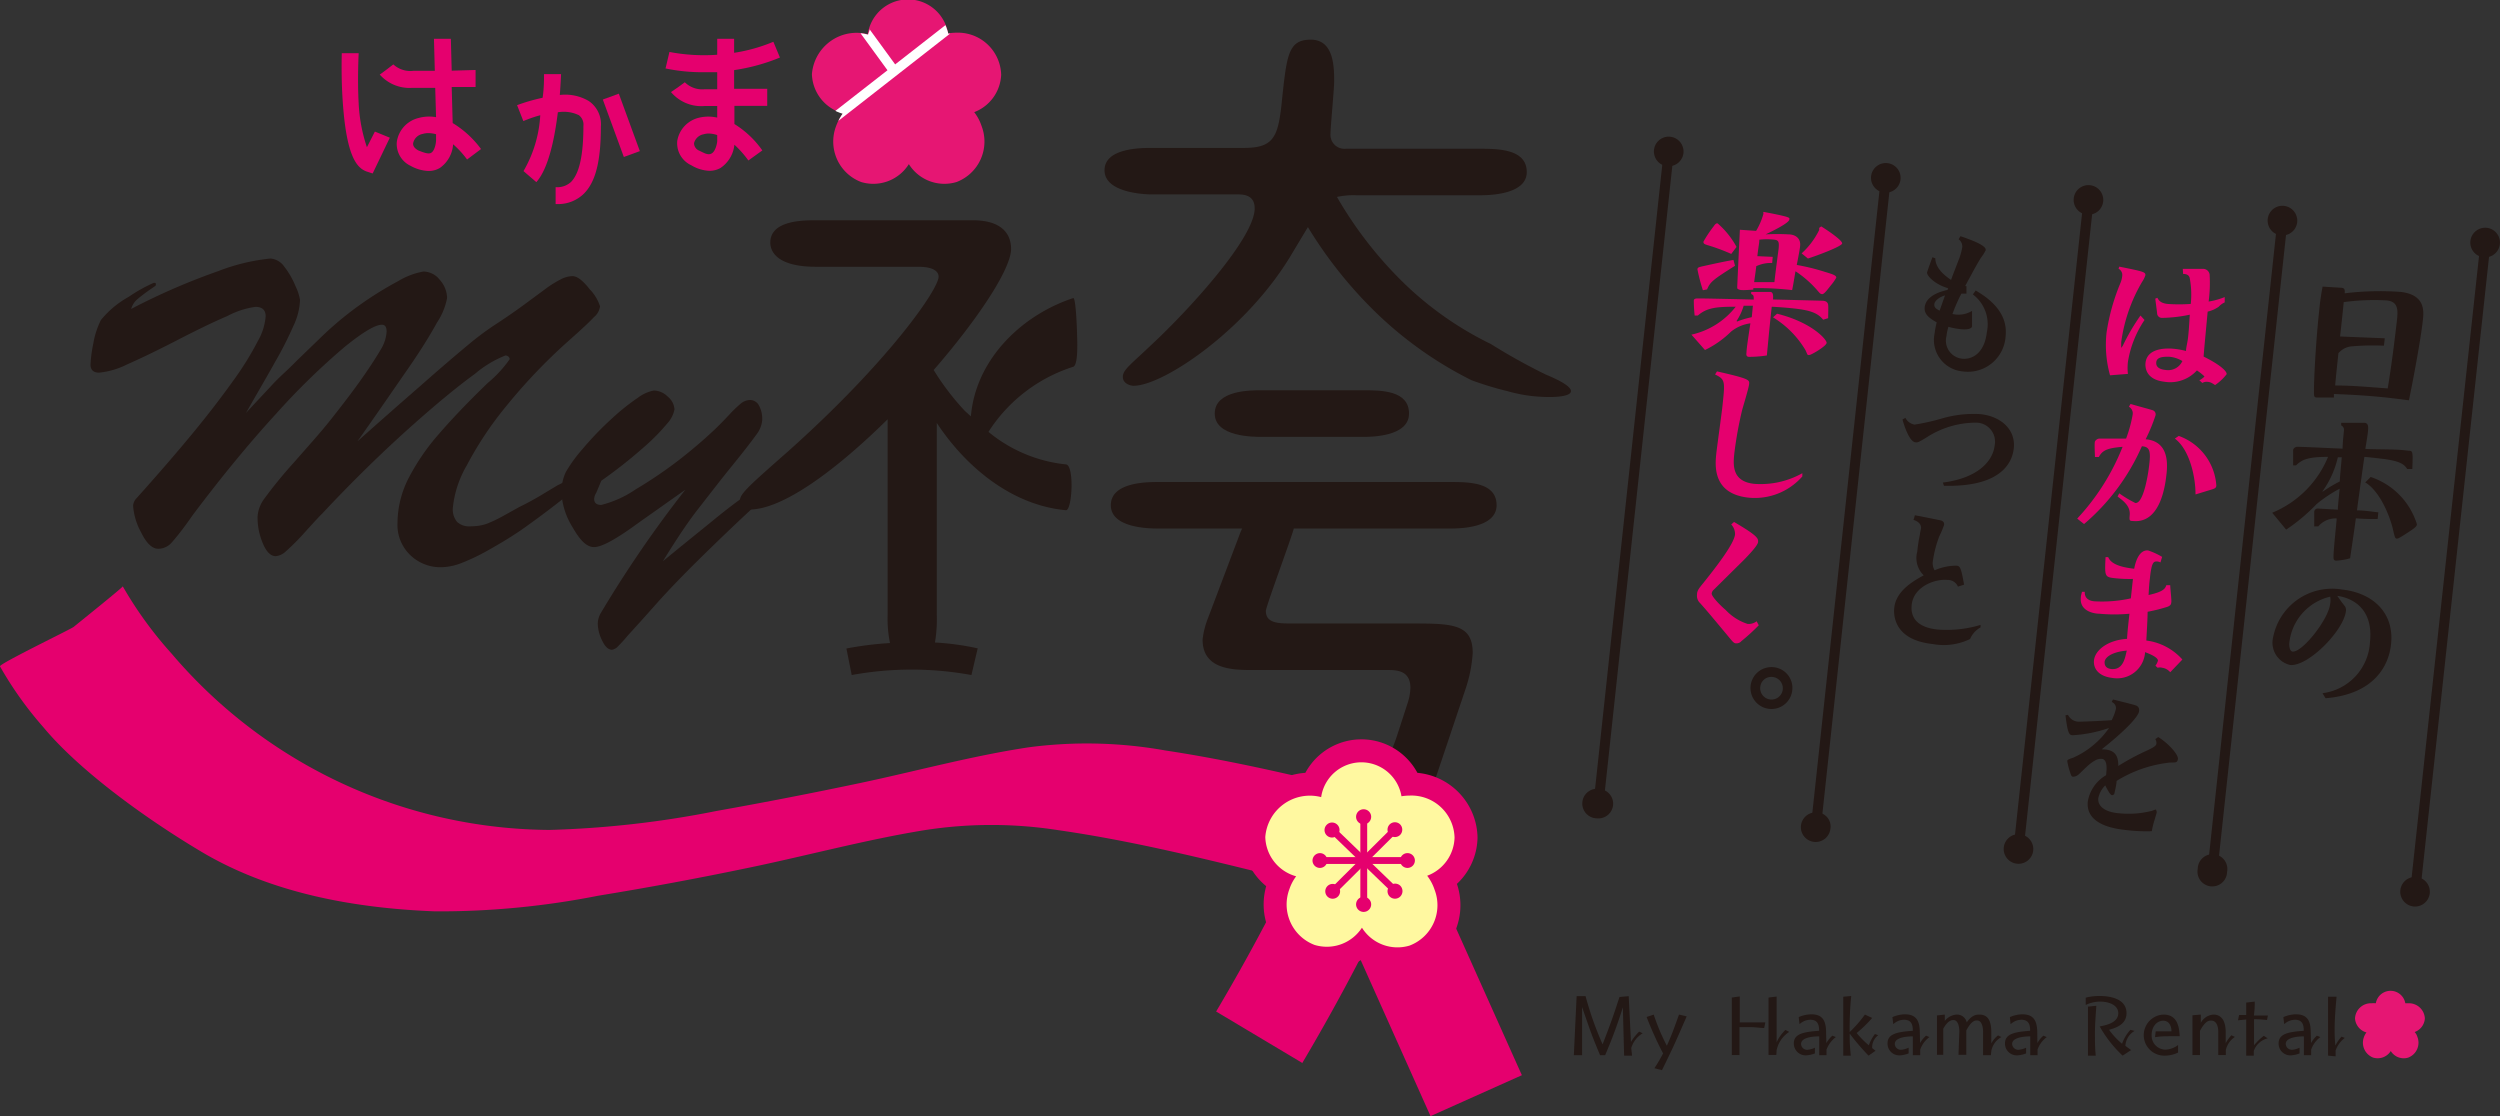 <svg id="レイヤー_1" data-name="レイヤー 1" xmlns="http://www.w3.org/2000/svg" viewBox="0 0 178.99 79.91"><rect x="0" y="0" width="178.99" height="79.91" fill="#333333" stroke="none"/><defs><style>.cls-1{fill:#231815;}.cls-2,.cls-3{fill:#e5006e;}.cls-3,.cls-6{stroke:#e5006e;}.cls-3{stroke-linecap:round;stroke-width:3.29px;}.cls-4{fill:#fff8a0;}.cls-5{fill:#e61673;}.cls-6{fill:none;stroke-width:0.49px;}.cls-7{fill:#fff;}</style></defs><title>logo</title><path class="cls-1" d="M116.09,52.09H95.25c-.77,0-3.4,0-3.4,1.66s2.82,1.67,3.4,1.67h6l-.1.22-2.34,6.19a6,6,0,0,0-.39,1.54c0,2,1.86,2.18,3.4,2.18h9.81c.64,0,1.67,0,1.67,1.28a3.84,3.84,0,0,1-.2,1.09l-.77,2.37c-.57,1.8-4.3,9.73-5.39,9.73H105c-.64,0-1.22.06-1.22.76,0,.39.13.52,1.41,1.29,3.34,2.05,3.91,2.31,4.55,2.31,1.29,0,2-1,2.57-2.76l4.94-14.72a10,10,0,0,0,.51-2.57c0-2-1.34-2.11-4.1-2.11h-8.78c-1,0-1.93,0-1.93-.9,0-.31,1.87-5.32,2-5.9h11.19c.57,0,3.33,0,3.33-1.67S117.43,52.09,116.09,52.09Z" transform="translate(-12.32 -17.58)"/><path class="cls-1" d="M89.16,38.92c-3.44,1.14-6.48,3.93-7.2,7.55a9.26,9.26,0,0,0-.13.92L81.4,47a18.47,18.47,0,0,1-1.91-2.42c-.11-.17-.22-.34-.32-.51,3.16-3.64,5.54-7.23,5.54-8.67,0-.58-.19-2.05-2.75-2.05H70.74c-.9,0-3.27,0-3.27,1.6,0,.45.25,1.73,3.27,1.73h7.31c1.28,0,1.47.45,1.47.71,0,.9-3.59,6.09-10.77,12.5-3.14,2.76-3.46,3.08-3.46,3.59s.45.58.7.58c2.41,0,6.28-2.91,9.88-6.46V61.62a8.75,8.75,0,0,0,.17,2,24.18,24.18,0,0,0-3.12.39l.38,1.9a23.74,23.74,0,0,1,8.57,0L82.32,64a19.07,19.07,0,0,0-3.06-.42,10.14,10.14,0,0,0,.13-2V47.86c2.11,3.2,5.41,5.9,9.25,6.25.45,0,.61-3.22,0-3.28a10.38,10.38,0,0,1-5.55-2.33,11.25,11.25,0,0,1,6.07-4.66c.4-.14.27-2.17.27-2.46C89.43,41.26,89.35,38.86,89.16,38.92Z" transform="translate(-12.32 -17.58)"/><path class="cls-1" d="M123,44.4a42.78,42.78,0,0,1-3.94-2.19,24,24,0,0,1-6.48-4.61,28.46,28.46,0,0,1-4.54-5.92,5.6,5.6,0,0,1,1.4-.12h8.79c.57,0,3.4,0,3.4-1.66s-2.06-1.67-3.4-1.67h-9.56a1,1,0,0,1-1.09-1.09c0-.51.26-3.14.26-3.72,0-1,0-3-1.67-3s-1.73,1.16-2.11,4.75c-.26,2.3-.64,3-2.69,3H94.8c-.77,0-3.4,0-3.4,1.6s2.82,1.73,3.4,1.73H101c.76,0,1.15.32,1.15,1,0,2.12-4.74,7.31-7.44,9.81-1.41,1.35-2,1.74-2,2.25s.58.64.77.64c2.12,0,8.08-4,11.28-9.36l1.2-2a31,31,0,0,0,4.54,5.79,27.41,27.41,0,0,0,7.17,5.17s1.28.48,2.56.78a10.73,10.73,0,0,0,2.45.41C124.78,46.1,126,45.64,123,44.4Z" transform="translate(-12.32 -17.58)"/><path class="cls-1" d="M109.87,48.86c.58,0,3.33,0,3.33-1.67s-2-1.67-3.33-1.67h-7.25c-.77,0-3.33,0-3.33,1.67s2.76,1.67,3.4,1.67Z" transform="translate(-12.32 -17.58)"/><polygon class="cls-2" points="102.42 79.91 94.35 61.88 100.88 58.95 108.96 76.98 102.42 79.91 102.42 79.91"/><path class="cls-2" d="M105.52,93.66,99.39,90a143.88,143.88,0,0,0,7-13.34l6.53,2.93a148.61,148.61,0,0,1-7.37,14.11Z" transform="translate(-12.32 -17.58)"/><path class="cls-2" d="M12.32,65.29a26,26,0,0,0,3.1,4.35c2.71,3.26,7.61,6.71,11.25,8.88,5,3,11,4.09,16.82,4.31a58.62,58.62,0,0,0,11.66-1.12q5.4-.88,10.76-2c4.2-.87,8.35-2,12.58-2.69a31,31,0,0,1,9.62,0c6.41.92,12.72,2.63,19,4.16a6,6,0,0,0,1-.83l2.47-2.07c.82-.69,1.64-1.38,2.45-2.08,0,0,1-.9,1-.89-6-1.47-12.12-3.07-18.28-4A31.83,31.83,0,0,0,86,71.08c-4.07.61-8.07,1.71-12.09,2.56q-5.12,1.08-10.28,2A70.71,70.71,0,0,1,51.67,77,35.82,35.82,0,0,1,24.6,64.37a28,28,0,0,1-3.49-4.81c0,.08-3.32,2.74-3.51,2.9s-5.38,2.66-5.28,2.83Z" transform="translate(-12.32 -17.58)"/><path class="cls-3" d="M116.46,77.54a3.09,3.09,0,0,0-3.21-3,3.81,3.81,0,0,0-.59.05,2.91,2.91,0,0,0-5.75.06,3.2,3.2,0,0,0-4,2.86,3,3,0,0,0,2.21,2.81,3.16,3.16,0,0,0-.48.91,3.1,3.1,0,0,0,1.79,4A3,3,0,0,0,109.83,84a3,3,0,0,0,3.41,1.28,3.09,3.09,0,0,0,1.79-4,3.36,3.36,0,0,0-.53-1A3,3,0,0,0,116.46,77.54Z" transform="translate(-12.32 -17.58)"/><path class="cls-4" d="M116.46,77.54a3.09,3.09,0,0,0-3.21-3,3.81,3.81,0,0,0-.59.05,2.91,2.91,0,0,0-5.75.06,3.2,3.2,0,0,0-4,2.86,3,3,0,0,0,2.21,2.81,3.16,3.16,0,0,0-.48.91,3.1,3.1,0,0,0,1.79,4A3,3,0,0,0,109.83,84a3,3,0,0,0,3.41,1.28,3.09,3.09,0,0,0,1.79-4,3.36,3.36,0,0,0-.53-1A3,3,0,0,0,116.46,77.54Z" transform="translate(-12.32 -17.58)"/><path class="cls-5" d="M185.93,90.5a1.14,1.14,0,0,0-1.18-1.09l-.22,0a1.07,1.07,0,0,0-2.11,0,1.54,1.54,0,0,0-.3,0,1.14,1.14,0,0,0-1.19,1.09,1.12,1.12,0,0,0,.82,1,1.06,1.06,0,0,0-.18.33,1.14,1.14,0,0,0,.66,1.47,1.11,1.11,0,0,0,1.26-.47,1.09,1.09,0,0,0,1.25.47,1.14,1.14,0,0,0,.66-1.47.91.91,0,0,0-.2-.36A1.11,1.11,0,0,0,185.93,90.5Z" transform="translate(-12.32 -17.58)"/><path class="cls-2" d="M110.49,76.05a.54.54,0,1,1-.53-.53A.54.54,0,0,1,110.49,76.05Z" transform="translate(-12.32 -17.58)"/><path class="cls-2" d="M110.49,82.32a.54.54,0,1,1-.53-.53A.54.54,0,0,1,110.49,82.32Z" transform="translate(-12.32 -17.58)"/><path class="cls-2" d="M106.82,78.66a.53.53,0,1,1-.53.53A.54.54,0,0,1,106.82,78.66Z" transform="translate(-12.32 -17.58)"/><path class="cls-2" d="M113.09,78.66a.53.53,0,0,1,0,1.06.53.53,0,0,1,0-1.06Z" transform="translate(-12.32 -17.58)"/><path class="cls-2" d="M108.07,76.63a.53.53,0,0,1,0,.75.53.53,0,0,1-.77-.74A.53.53,0,0,1,108.07,76.63Z" transform="translate(-12.32 -17.58)"/><path class="cls-2" d="M112.58,81a.55.55,0,0,1,0,.76.53.53,0,0,1-.77-.74A.53.53,0,0,1,112.58,81Z" transform="translate(-12.32 -17.58)"/><path class="cls-2" d="M112.56,77.36a.53.53,0,1,1,0-.76A.54.54,0,0,1,112.56,77.36Z" transform="translate(-12.32 -17.58)"/><path class="cls-2" d="M108.11,81.77a.53.53,0,1,1-.75-.75.53.53,0,0,1,.75.75Z" transform="translate(-12.32 -17.58)"/><path class="cls-1" d="M129.17,93.16h-.57l-.09-3.46a34.44,34.44,0,0,1-1.27,3.43l-.36,0c-.59-1.41-.63-1.54-1.29-3.45l0,3.45H125l.2-4.23.64,0a23.57,23.57,0,0,0,1.22,3.45c.68-1.76.75-2,1.21-3.39l.66-.06.16,3.28a3.59,3.59,0,0,1,.59-.74l.25.12a1.83,1.83,0,0,0-.82,1.06Z" transform="translate(-12.32 -17.58)"/><path class="cls-1" d="M130.77,94.06a11,11,0,0,0,.62-1.06,24.69,24.69,0,0,1-1.18-2.61l.51-.17a14.78,14.78,0,0,0,.94,2.23c.32-.72.43-1,.87-2.23l.55.13c-.78,1.78-.86,2-1.77,3.85Z" transform="translate(-12.32 -17.58)"/><path class="cls-1" d="M138.63,91.18c-.28,0-.64-.06-.93-.06s-.72,0-.84,0c0,.74,0,1.09,0,2h-.55V89l.57-.08c0,.53,0,1,0,1.86.68,0,1,0,1.83,0Zm.87,1.93-.56,0V89l.58-.07c0,.69,0,2.73,0,3.27a2.89,2.89,0,0,1,.63-.88l.27.14a2.07,2.07,0,0,0-.9,1.3Z" transform="translate(-12.32 -17.58)"/><path class="cls-1" d="M143.08,92.26a2.12,2.12,0,0,1,.43-.53l.25.1a2,2,0,0,0-.67.9v.4l-.52,0V91.78c-.57,0-1.3.11-1.3.54a.43.43,0,0,0,.46.42,1.49,1.49,0,0,0,.53-.15V93a2,2,0,0,1-.63.14.85.85,0,0,1-.88-.86c0-.69.71-.82,1.81-.9,0-.39-.07-.79-.63-.79a1.13,1.13,0,0,0-.77.32l-.06-.51a2.39,2.39,0,0,1,.89-.2c.73,0,1.06.35,1.07,1.25Z" transform="translate(-12.32 -17.58)"/><path class="cls-1" d="M144.86,88.89a22.73,22.73,0,0,0-.11,2.58,8.78,8.78,0,0,0,1.09-1.25l.52.24a8.77,8.77,0,0,1-1.11,1.08,6.58,6.58,0,0,0,.87.88,2.94,2.94,0,0,1,.44-.81l.23.09a1.08,1.08,0,0,0-.43.92l.24.19-.5.35a17,17,0,0,1-1.35-1.58c0,.58,0,.76.08,1.58h-.54V88.94Z" transform="translate(-12.32 -17.58)"/><path class="cls-1" d="M149.79,92.26a1.92,1.92,0,0,1,.43-.53l.24.1a1.89,1.89,0,0,0-.66.9v.4l-.53,0V91.78c-.56,0-1.29.11-1.29.54a.43.43,0,0,0,.45.42,1.53,1.53,0,0,0,.54-.15V93a2,2,0,0,1-.64.14.84.84,0,0,1-.87-.86c0-.69.71-.82,1.81-.9,0-.39-.07-.79-.63-.79a1.13,1.13,0,0,0-.77.32l-.06-.51a2.38,2.38,0,0,1,.88-.2c.73,0,1.07.35,1.08,1.25Z" transform="translate(-12.32 -17.58)"/><path class="cls-1" d="M154.86,93.13l-.56,0,0-1.68c0-.08,0-.81-.44-.81-.12,0-.38,0-.76.71v1.75l-.56,0,.06-1.68c0-.06,0-.81-.43-.81-.3,0-.54.3-.72.62,0,.33,0,.5,0,.65s0,.74,0,1.22H151V90.28l.56-.06c0,.22,0,.24,0,.45a1.19,1.19,0,0,1,.84-.45.71.71,0,0,1,.73.56c.34-.49.63-.56.89-.56.45,0,.87.2.87,1.27v.8a1.75,1.75,0,0,1,.48-.58l.24.12a1.44,1.44,0,0,0-.72,1Z" transform="translate(-12.32 -17.58)"/><path class="cls-1" d="M158.19,92.26a1.92,1.92,0,0,1,.43-.53l.24.1a1.89,1.89,0,0,0-.66.9v.4l-.52,0V91.78c-.56,0-1.3.11-1.3.54a.44.44,0,0,0,.46.42,1.59,1.59,0,0,0,.54-.15V93a2,2,0,0,1-.64.14.84.84,0,0,1-.87-.86c0-.69.71-.82,1.8-.9,0-.39-.07-.79-.63-.79a1.15,1.15,0,0,0-.77.32l-.05-.51a2.34,2.34,0,0,1,.88-.2c.73,0,1.06.35,1.08,1.25Z" transform="translate(-12.32 -17.58)"/><path class="cls-1" d="M164.29,93.16a8.79,8.79,0,0,1-1.64-2.09c.45-.09,1.33-.26,1.33-.95,0-.53-.57-.83-1.33-.83a2.43,2.43,0,0,0-1,.24l0-.52a3.71,3.71,0,0,1,1-.12c.27,0,1.92,0,1.92,1.23,0,.83-.8,1.06-1.25,1.19a5.51,5.51,0,0,0,.93,1,2.93,2.93,0,0,1,.6-1l.3.08a1.3,1.3,0,0,0-.66,1.07l.41.3Zm-2.48,0V89.65l.6-.06c-.07,1-.1,1.4-.1,1.94s0,1.13.06,1.63Z" transform="translate(-12.32 -17.58)"/><path class="cls-1" d="M166.66,91.42l1.13,0c0-.28-.11-.76-.59-.76s-.83.45-.83,1a1,1,0,0,0,1,1.07,1.58,1.58,0,0,0,.89-.33v.54a2.19,2.19,0,0,1-.93.22,1.47,1.47,0,0,1-.11-2.94c1.06,0,1.12,1,1.16,1.55h-.64c-.36,0-.71,0-1.13.07Z" transform="translate(-12.32 -17.58)"/><path class="cls-1" d="M169.89,90.22c0,.09,0,.5,0,.59a1.11,1.11,0,0,1,.9-.59c.71,0,.88.67.88,1.23v.82a2.82,2.82,0,0,1,.41-.57l.25.12a1.56,1.56,0,0,0-.65.93v.37l-.54,0,0-1.68c0-.27-.08-.79-.51-.79-.16,0-.4,0-.8.73,0,.48,0,.49,0,.62s0,.44,0,1.12h-.54V90.27Z" transform="translate(-12.32 -17.58)"/><path class="cls-1" d="M174.63,90.61a7.75,7.75,0,0,0-.93-.06c0,.48,0,.9,0,1.18,0,.1,0,.59,0,.69a4.15,4.15,0,0,1,.7-.68l.28.18a1.41,1.41,0,0,0-1,.91s0,.29,0,.33h-.54V90.57l-.59.06.08-.38.51,0v-.89l.61-.07c0,.32,0,.52-.06,1h1Z" transform="translate(-12.32 -17.58)"/><path class="cls-1" d="M177.78,92.26a2.09,2.09,0,0,1,.42-.53l.25.1a1.89,1.89,0,0,0-.66.9v.4l-.52,0V91.78c-.56,0-1.3.11-1.3.54a.44.44,0,0,0,.46.42,1.49,1.49,0,0,0,.53-.15V93a2,2,0,0,1-.63.14.84.84,0,0,1-.87-.86c0-.69.7-.82,1.8-.9,0-.39-.07-.79-.63-.79a1.15,1.15,0,0,0-.77.32l-.06-.51a2.39,2.39,0,0,1,.89-.2c.73,0,1.06.35,1.07,1.25Z" transform="translate(-12.32 -17.58)"/><path class="cls-1" d="M179,93.16V88.94l.61,0c-.05.54-.14,1.54-.14,2.3,0,.41,0,.57.05,1.2a3.32,3.32,0,0,1,.44-.64l.24.09a1.93,1.93,0,0,0-.66.9c0,.14,0,.28,0,.42Z" transform="translate(-12.32 -17.58)"/><path class="cls-1" d="M52.9,52v1.08c-1.18.94-2.2,1.69-3,2.26s-1.66,1.09-2.48,1.55a14.71,14.71,0,0,1-2.06,1,4.15,4.15,0,0,1-1.4.3,3.11,3.11,0,0,1-2.27-.87A3,3,0,0,1,40.78,55a7.1,7.1,0,0,1,.76-3.12,15.7,15.7,0,0,1,2.17-3.19c.94-1.09,2.11-2.32,3.53-3.69a8.61,8.61,0,0,0,1.57-1.7.25.25,0,0,0-.09-.19.32.32,0,0,0-.21-.08,7.73,7.73,0,0,0-2.19,1.32c-1.23.89-2.8,2.18-4.72,3.9s-4,3.74-6.22,6.11c-.13.12-.53.55-1.19,1.28a16.91,16.91,0,0,1-1.42,1.43,1.23,1.23,0,0,1-.71.33c-.35,0-.66-.3-.91-.89a4.72,4.72,0,0,1-.39-1.9,2.38,2.38,0,0,1,.48-1.32,31.77,31.77,0,0,1,2.08-2.55c1.07-1.22,2-2.25,2.66-3.09s1.47-1.86,2.31-3.06c.58-.83,1-1.49,1.3-2A2.75,2.75,0,0,0,40,41.32c0-.33-.11-.49-.34-.49-.47,0-1.36.53-2.68,1.6a49.85,49.85,0,0,0-4.87,4.75q-2.89,3.15-6,7.29c-.69,1-1.17,1.58-1.46,1.91a1.29,1.29,0,0,1-1,.49c-.44,0-.85-.4-1.23-1.18a4.63,4.63,0,0,1-.57-1.9.84.84,0,0,1,.23-.52c1.65-1.84,3-3.41,4.07-4.71s2-2.51,2.83-3.67A21.91,21.91,0,0,0,30.78,42a4.25,4.25,0,0,0,.56-1.77c0-.45-.24-.68-.73-.68a6.08,6.08,0,0,0-2,.65c-1,.43-2.18,1-3.65,1.76s-2.65,1.32-3.54,1.71a5.66,5.66,0,0,1-2,.59c-.41,0-.62-.19-.62-.58A9.41,9.41,0,0,1,19,42.18a6.06,6.06,0,0,1,.54-1.68,6.82,6.82,0,0,1,2-1.67,10.69,10.69,0,0,1,1.79-1c.1,0,.15,0,.15.11s-.05.11-.15.19a13.34,13.34,0,0,0-1.15.85,1.46,1.46,0,0,0-.47.72A46.85,46.85,0,0,1,27.92,37a14.26,14.26,0,0,1,3.76-.91,1.33,1.33,0,0,1,1,.59,5.85,5.85,0,0,1,.79,1.37,3.75,3.75,0,0,1,.33,1,4.72,4.72,0,0,1-.49,1.9A25.4,25.4,0,0,1,32,43.52c-.55,1-1.25,2.18-2.07,3.63.65-.71,1.27-1.36,1.86-2S33,44,33.53,43.44l1.77-1.71A24.06,24.06,0,0,1,38,39.47a25.41,25.41,0,0,1,2.84-1.77,5.26,5.26,0,0,1,1.8-.68,1.51,1.51,0,0,1,1.17.6,2,2,0,0,1,.52,1.3,4.76,4.76,0,0,1-.72,1.75c-.47.86-1.17,2-2.08,3.31s-2.12,3.08-3.62,5.2q2.14-1.91,4.45-3.92c1.53-1.35,2.68-2.33,3.43-2.95a21.05,21.05,0,0,1,1.88-1.42c.68-.44,1.37-.91,2.07-1.42l1.64-1.21a7.45,7.45,0,0,1,1.07-.67,1.9,1.9,0,0,1,.86-.24c.33,0,.74.31,1.23.94a3.14,3.14,0,0,1,.74,1.22,1.21,1.21,0,0,1-.44.78q-.43.47-1.83,1.71a39.65,39.65,0,0,0-4.43,4.64,24.9,24.9,0,0,0-2.84,4.26,7.52,7.52,0,0,0-1,3.05,1.39,1.39,0,0,0,.31,1,1.27,1.27,0,0,0,1,.31,3.42,3.42,0,0,0,1.12-.18,9.42,9.42,0,0,0,1.14-.54l1.19-.66c.53-.26,1.05-.54,1.55-.84l1.18-.71Z" transform="translate(-12.32 -17.58)"/><path class="cls-1" d="M61.39,52.64,58.05,55c-1.59,1.17-2.65,1.75-3.19,1.75s-1-.47-1.54-1.41a5.21,5.21,0,0,1-.8-2.46,3.32,3.32,0,0,1,.32-1.52A10.39,10.39,0,0,1,54,49.76a22.94,22.94,0,0,1,2.19-2.27A15.59,15.59,0,0,1,58,46.05a2.77,2.77,0,0,1,1.13-.51,1.44,1.44,0,0,1,1,.44,1.27,1.27,0,0,1,.48.91,2.06,2.06,0,0,1-.51,1,14.42,14.42,0,0,1-1.64,1.67A34.93,34.93,0,0,1,55.37,52l-.36.86a.92.92,0,0,0-.15.44c0,.29.17.43.51.43a7.61,7.61,0,0,0,2.47-1.12,30.77,30.77,0,0,0,4.21-3c.59-.49,1.07-.93,1.46-1.3s.74-.74,1.05-1.07a8.35,8.35,0,0,1,.78-.75,1.08,1.08,0,0,1,.55-.26.72.72,0,0,1,.74.33,2,2,0,0,1,.26,1.12,2,2,0,0,1-.45,1.06c-.3.42-.86,1.15-1.69,2.17S63.1,53,62.28,54.05s-1.65,2.34-2.5,3.71l1.15-.94,2.32-1.88q1.22-1,2-1.56c.52-.4,1.18-.86,2-1.38v1c-1.69,1.53-3.22,3-4.59,4.34s-2.43,2.45-3.17,3.27L58.16,62.1c-.33.36-.64.71-.91,1a9.46,9.46,0,0,1-.67.74.77.77,0,0,1-.44.26c-.27,0-.5-.22-.71-.66a2.84,2.84,0,0,1-.31-1.15,1.53,1.53,0,0,1,.21-.81A84,84,0,0,1,61.39,52.64Z" transform="translate(-12.32 -17.58)"/><path class="cls-1" d="M184.19,38.48c1.73.19,1.68,1.32,1.6,2-.14,1.34-.72,4.42-1,5.76l-1.46-.18c-1.85-.2-3.2-.24-3.91-.27l0,.25c-.23,0-1,0-1.22,0s-.21-.12-.21-.49c0-.91.14-3.59.38-5.78a16.79,16.79,0,0,1,.24-1.67l1.28.08c.31,0,.32.14.3.4A20.72,20.72,0,0,1,184.19,38.48ZM183,42.33a17.64,17.64,0,0,0-2.33.05,1.42,1.42,0,0,0-.93.49c-.07.71-.18,1.66-.23,2.31,1.2,0,2.29.1,3.76.21.25-1.49.49-3.37.66-4.87.07-.66.14-1.34-.72-1.43a16.15,16.15,0,0,0-3.09.12c0,.09-.25,2.41-.26,2.46l3.2.13Z" transform="translate(-12.32 -17.58)"/><path class="cls-1" d="M175,54.29a7.34,7.34,0,0,0,4-4c-1.47,0-1.89.21-2.29.61h-.21c0-.47,0-1,0-1.1s.15-.24.31-.23c.51,0,2.76.12,3.23.13,0-.45.1-1.27.1-1.35a.33.33,0,0,0-.2-.31l0-.19c.22,0,1.41,0,1.64,0s.33.16.28.54c0,.2-.14,1-.19,1.33.86.05,2.22,0,3.07.13.32,0,.35,0,.29,1.31l-.36,0c-.22-.33-.49-.56-1.68-.72-.08,0-.58-.08-1.39-.15-.09.61-.46,3.29-.53,3.83.55,0,1.19.11,1.53.14l-.05.48c-.54,0-.92,0-1.56-.05-.11.86-.29,2-.41,2.86a4.35,4.35,0,0,1-1,.17c-.21,0-.19-.18-.19-.32,0-.42.2-2.31.23-2.7a1.6,1.6,0,0,0-1.32.57l-.29,0c0-.21,0-1,0-1.06s.07-.23.28-.22l1.41.08c0-.24.11-1.29.13-1.5a9.64,9.64,0,0,0-1.65,1.1A13.14,13.14,0,0,1,176,55.5Zm3.62-1.51a9.58,9.58,0,0,1,1.22-.73c0-.25.12-1.45.14-1.73h-.28a6.75,6.75,0,0,1-1.1,2.44Zm3.43-1.05a5.16,5.16,0,0,1,3.31,3.38c0,.15-.12.25-.62.58-.66.43-.73.46-.83.45s-.13-.07-.25-.6c-.2-.93-.93-2.79-2-3.42Z" transform="translate(-12.32 -17.58)"/><path class="cls-1" d="M178.6,67.21A3.89,3.89,0,0,0,182,63.55c.25-2.3-1.14-3.14-2.34-3.31.23.33.25.37.51.7a.48.48,0,0,1,.11.38c-.15,1.4-2.71,4-4,3.87a1.64,1.64,0,0,1-1.21-2,4.3,4.3,0,0,1,4.94-3.4c2.21.24,3.74,1.68,3.5,3.91-.2,1.87-1.54,3.62-4.69,3.87Zm-2.38-3.54c0,.08,0,.53.24.56.67.08,2.57-2.28,2.69-3.42a1.37,1.37,0,0,0,0-.51A3.81,3.81,0,0,0,176.22,63.67Z" transform="translate(-12.32 -17.58)"/><path class="cls-2" d="M164.05,36.67c1.75.35,1.89.39,1.87.62a1.84,1.84,0,0,1-.24.48,11.6,11.6,0,0,0-1.49,4.3c0,.06,0,.42,0,.42s0,0,.11-.15a15.08,15.08,0,0,1,1.27-2.17l.29.32a7.48,7.48,0,0,0-1.19,3,3.94,3.94,0,0,0,0,.86l-1.28.1a8.12,8.12,0,0,1-.25-3.05,14.88,14.88,0,0,1,1-3.57,1.76,1.76,0,0,0,.12-.47.51.51,0,0,0-.26-.54Zm4.55.16c.5,0,1.39,0,1.48,0a.47.47,0,0,1,.44.4,10.31,10.31,0,0,1-.07,1.94,5.33,5.33,0,0,0,1.15-.32v.38a1.35,1.35,0,0,0-.43.31,2.18,2.18,0,0,1-.79.35c-.06.68-.27,2.84-.29,3.22,1.22.6,1.67,1.06,1.65,1.26a3.57,3.57,0,0,1-.83.78s-.16-.11-.19-.12a.71.71,0,0,0-.33-.11A.57.57,0,0,0,170,45l-.22-.2c.06,0,.36-.22.37-.27a3.77,3.77,0,0,0-.54-.43,2.57,2.57,0,0,1-2.33.81c-1.16-.13-1.4-.83-1.35-1.35.11-1,1.31-1.09,2.11-1a5.49,5.49,0,0,1,.79.15c0-.25.11-.6.15-1s.05-.44.12-1.6a10.27,10.27,0,0,1-2,.23.34.34,0,0,1-.34-.32c0-.08-.12-.93-.13-1.06l.15-.06c.09.18.22.38.72.44a11.36,11.36,0,0,0,1.67,0,6.42,6.42,0,0,0-.08-1.88c-.07-.19-.2-.26-.47-.27Zm-1,6.29c-.35,0-.86,0-.9.39s.3.52.68.56a1.12,1.12,0,0,0,1.19-.64A2.18,2.18,0,0,0,167.61,43.12Z" transform="translate(-12.32 -17.58)"/><path class="cls-2" d="M164.05,52.9a7.76,7.76,0,0,0,1.15.69c.6.07.94-2.17,1-2.77.12-1,0-1.25-.53-1.29a15.44,15.44,0,0,1-4.14,5.57l-.49-.39a16.34,16.34,0,0,0,3.25-5.14c-1.06.09-1.44.23-1.7.73l-.28,0c0-.13-.05-1,0-1.11s.19-.21.34-.21,1,0,1.89,0a9.59,9.59,0,0,0,.47-1.71.55.55,0,0,0-.27-.57l.12-.2c.17.06,1.51.42,1.58.45a.31.31,0,0,1,.21.36,12.34,12.34,0,0,1-.71,1.72c1.35.12,1.63,1.19,1.5,2.42-.08.77-.4,3.65-2.43,3.43-.25,0-.24-.07-.21-.44.05-.62-.45-1-.87-1.31Zm4.26-4.11A4.06,4.06,0,0,1,171,52.33c0,.16-.09.22-.28.28l-1.21.37c0-1.38-.47-3.25-1.48-4Z" transform="translate(-12.32 -17.58)"/><path class="cls-2" d="M167,57.85a.56.56,0,0,0-.23-.07c-.23,0-.4-.05-.53,1.25-.05.38-.07.78-.09,1.15,1.1-.24,1.19-.48,1.27-.7l.28,0c0,.18.1,1.07.08,1.2s0,.28-.43.39a11.25,11.25,0,0,1-1.27.31c0,.58-.08,1.74-.09,2.06a4.15,4.15,0,0,1,2.58,1.36l-.87.91a.92.92,0,0,0-.57-.32.58.58,0,0,0-.33,0l-.16-.15a1,1,0,0,0,.18-.36c0-.28-.78-.55-.92-.61a2,2,0,0,1-2.32,1.85c-1.06-.12-1.39-.71-1.34-1.26.08-.74,1-1.46,2.37-1.54,0-.29.14-1.55.17-1.8a11.34,11.34,0,0,1-2.15,0c-.35,0-1.44-.16-1.33-1.17,0-.14.06-.27.08-.4l.2,0c0,.16,0,.61.67.68a9.49,9.49,0,0,0,2.63-.21l.15-1.39a9.56,9.56,0,0,1-1.26-.05c-.76-.08-.77-.11-.7-1.51h.19c.23.57,1.11.74,1.86.83.13-.72.45-1.37,1-1.31a5.33,5.33,0,0,1,1,.46ZM163,65c0,.19.07.43.48.48.9.09,1-.92,1.11-1.32C163.47,64.26,163,64.67,163,65Z" transform="translate(-12.32 -17.58)"/><path class="cls-1" d="M160.38,68.76a.87.87,0,0,0,.74.49c.37,0,2-.07,2.39-.11a3.72,3.72,0,0,0,.3-.8.47.47,0,0,0-.3-.5l.09-.18c.24.06,1.5.37,1.62.42a.34.34,0,0,1,.25.39c0,.42-1.17,1.57-2.68,2.76.74,0,1.21.24,1.19,1.19a17.27,17.27,0,0,1,2.09-1.12c.5-.24.63-.34.64-.49a.48.48,0,0,0-.08-.31l.21-.15c.71.43,1.45,1.26,1.41,1.56s-.15.25-.61.27a9.07,9.07,0,0,0-3.78,1.31c0,.18-.09.63-.15.85,0,.06-.05.18-.19.17s-.44-.63-.47-.7a1.76,1.76,0,0,0-.5.92c-.06.54.44,1,1.51,1.08a6.78,6.78,0,0,0,2.26-.16c.05,0,.3-.11.34-.11s.08.17.07.22-.12.41-.14.49a5.73,5.73,0,0,0-.21.84,11.68,11.68,0,0,1-1.82-.08c-.67-.07-2.95-.32-2.76-2.06a2.7,2.7,0,0,1,1.31-1.87c0-.18.18-1.11-.31-1.17-.2,0-.31,0-.65.22s-.73.65-1,.89a.64.64,0,0,1-.38.17c-.14,0-.16-.06-.27-.41a4.62,4.62,0,0,1-.17-.69c0-.1,0-.12.44-.27a6.2,6.2,0,0,0,2.55-2.12,9.7,9.7,0,0,1-2.59.52c-.25,0-.37-.08-.53-1.43Z" transform="translate(-12.32 -17.58)"/><path class="cls-1" d="M153.11,38.6h-.36a11,11,0,0,0-.64,1.46,1.89,1.89,0,0,0,1.4-.22c0,.16,0,1,0,1.1s-.16.27-.79.21a5.17,5.17,0,0,1-.9-.17,3.42,3.42,0,0,0-.14.66,1.3,1.3,0,0,0,1.11,1.62c.72.08,1.61-.38,1.78-1.9a2.67,2.67,0,0,0-1-2.7l.2-.28c2.14,1.23,2.22,2.55,2.14,3.31a2.7,2.7,0,0,1-3.08,2.48,2.26,2.26,0,0,1-2-2.72,6.62,6.62,0,0,1,.15-.79c-.53-.3-.91-.58-.86-1.08.09-.87,1.26-1.16,1.63-1.24l.05-.12c-1-.3-1.53-.91-1.51-1.13,0-.05.33-.94.38-1.09l.21.07c0,.76.77,1.31,1.13,1.55.14-.4.19-.51.6-1.58a4.88,4.88,0,0,0,.19-.7.63.63,0,0,0-.25-.63l.13-.22c.6.21,1.86.63,1.81,1a3.19,3.19,0,0,1-.36.57c-.27.45-.41.69-1.11,2h.09Zm-1.53.13c-.41.11-.75.39-.77.63s.14.34.38.46C151.25,39.66,151.51,38.9,151.58,38.73Z" transform="translate(-12.32 -17.58)"/><path class="cls-1" d="M151.42,52.13c2.5-.32,3.58-1.52,3.71-2.66a1.36,1.36,0,0,0-1.3-1.63,6.51,6.51,0,0,0-3.61,1.08c-.54.32-.6.35-.74.33-.42,0-.8-1.08-.95-1.64l.21-.11a.92.92,0,0,0,.65.48,15.11,15.11,0,0,0,2-.45,8.12,8.12,0,0,1,2.72-.3c1.5.16,2.53,1.13,2.39,2.44-.08.76-.61,2.8-5,2.69Z" transform="translate(-12.32 -17.58)"/><path class="cls-1" d="M152.5,59.58a.79.79,0,0,0-.75-.48c-.86-.09-2.42.46-2.56,1.78-.17,1.55,1.43,1.72,1.83,1.77a8.34,8.34,0,0,0,3.1-.33l0,.18a1.71,1.71,0,0,0-.75.83,4.31,4.31,0,0,1-2.68.36c-2.87-.31-2.79-2.2-2.75-2.58.12-1.15,1.19-1.84,2.11-2.34a1.72,1.72,0,0,1-.46-1.7,9.76,9.76,0,0,1,.19-1.23c0-.1.07-.37.08-.46,0-.35-.31-.5-.54-.58l.1-.33,1.82.36c.21.05.29.17.27.33a7.34,7.34,0,0,1-.35.83,8.22,8.22,0,0,0-.46,1.8,1,1,0,0,0,.13.62,3.91,3.91,0,0,1,1.52-.33c.31,0,.37.12.59,1.36Z" transform="translate(-12.32 -17.58)"/><path class="cls-2" d="M133.42,41.54a5.55,5.55,0,0,0,3.17-2c-1.38,0-2.07.07-2.71.63l-.23,0a10.27,10.27,0,0,1-.06-1.06c0-.1.06-.14.19-.16s3.8.07,4.1.08c0-.27,0-.32-.18-.4v-.15c1,0,1.17,0,1.34,0s.26.11.22.54l3.5.09c.29,0,.43.11.45.31s0,.6,0,.94l-.36.11c-.42-.53-1.05-.69-2.13-.81-.79-.08-1.19-.1-1.55-.12-.14,1.28-.16,1.5-.35,3.49a8.68,8.68,0,0,1-1.26.1c-.22,0-.22-.15-.2-.29,0-.34.24-1.81.28-2.11a2.79,2.79,0,0,0-1.38.59,7.08,7.08,0,0,1-1.87,1.32Zm3.12-4.93c-1.59,1-1.78,1.16-2,1.69l-.3.06a12.83,12.83,0,0,1-.39-1.49c0-.14.11-.16.3-.21.82-.18,1.57-.35,2.28-.47Zm-.27-.85a13.79,13.79,0,0,0-1.7-.63c-.19-.06-.3-.09-.29-.25a9.12,9.12,0,0,1,.75-1.12c.07-.11.15-.2.26-.19a6,6,0,0,1,1.36,1.69Zm.42,4.84a6.25,6.25,0,0,1,1.05-.31l.08-.82h-.66a4,4,0,0,1-.51,1.09Zm1.89-7.85c.43.08,1.16.22,1.53.32s.33.14.32.22c0,.25-1.23.85-1.7,1.07a15,15,0,0,1,1.64,0c.42,0,.9.23.83.84,0,.13-.19,1.11-.24,1.35a15,15,0,0,1,2,.49c.53.16.84.25.83.42a3.41,3.41,0,0,1-.38.54c-.29.37-.51.66-.64.64s-.16-.07-.25-.17A7.67,7.67,0,0,0,140.87,37c-.06.34-.18,1.08-.24,1.35a21.1,21.1,0,0,0-2.78-.14v.11c-.22,0-.82.07-1,0s-.15-.1-.15-.21.17-3.74.19-4.08l1.16.08a4.9,4.9,0,0,0,.51-1.17.12.12,0,0,0,0-.12Zm.62,3.66a2.42,2.42,0,0,0-1.14.23c0,.09-.1.76-.15,1.14l1.45,0c.09-.82.29-2.29.3-2.38.05-.5,0-.62-.3-.66a4.86,4.86,0,0,0-1.08,0c0,.28-.05.37-.14,1.18l1.1.05Zm.35,3.63c2.5.62,3.57,1.86,3.55,2.09S142,43,141.85,43s-.1,0-.27-.36a6.85,6.85,0,0,0-2.32-2.34Zm1.76-4.32a5.54,5.54,0,0,0,1.25-1.66.34.34,0,0,0,0-.16l.15-.11c.4.24,1.53,1,1.5,1.22s-1.85.89-2.45,1.08Z" transform="translate(-12.32 -17.58)"/><path class="cls-2" d="M135.25,44.17c2.34.53,2.33.61,2.3.91s-.43,1.59-.51,1.9a27.8,27.8,0,0,0-.55,3.06c-.08.79-.2,2,1.41,2.18a6.1,6.1,0,0,0,3.46-.76c0,.1,0,.19,0,.23a4.52,4.52,0,0,1-3.85,1.52c-2.62-.28-2.39-2.36-2.31-3.16.06-.54.39-2.9.44-3.39.19-1.79.21-1.91-.53-2.27Z" transform="translate(-12.32 -17.58)"/><path class="cls-2" d="M138.24,62.35A14.61,14.61,0,0,1,137,63.48a.46.46,0,0,1-.39.16c-.15,0-.21-.08-.68-.65-.62-.74-1.34-1.62-1.89-2.23a.72.72,0,0,1-.22-.61c0-.3.16-.47.5-.89.65-.82,2.14-2.68,2.22-3.41a1,1,0,0,0-.27-.72l.2-.18c1.71,1,1.75,1.19,1.72,1.45s-.79,1.06-1.33,1.58L135,59.82a.4.4,0,0,0-.13.26c0,.22.66.89,1,1.17a3.7,3.7,0,0,0,1.57,1,.94.94,0,0,0,.65-.19Z" transform="translate(-12.32 -17.58)"/><path class="cls-1" d="M140.64,67a1.5,1.5,0,1,1-1.33-1.65A1.49,1.49,0,0,1,140.64,67Zm-2.29-.25a.81.81,0,1,0,.89-.7A.79.79,0,0,0,138.35,66.75Z" transform="translate(-12.32 -17.58)"/><polygon class="cls-1" points="130.37 59.25 129.65 59.18 134.69 12.48 135.4 12.56 130.37 59.25 130.37 59.25"/><polygon class="cls-1" points="144.88 60.82 144.16 60.74 149.2 14.05 149.92 14.13 144.88 60.82 144.88 60.82"/><polygon class="cls-1" points="158.76 62.32 158.05 62.24 163.08 15.54 163.8 15.62 158.76 62.32 158.76 62.32"/><rect class="cls-1" x="164.27" y="57.72" width="46.97" height="0.72" transform="translate(97.46 220.89) rotate(-83.81)"/><polygon class="cls-1" points="114.8 57.58 114.09 57.5 119.12 10.8 119.84 10.88 114.8 57.58 114.8 57.58"/><path class="cls-1" d="M132.85,28.54a1.07,1.07,0,0,1-1.17.94,1.06,1.06,0,0,1,.23-2.11A1.07,1.07,0,0,1,132.85,28.54Z" transform="translate(-12.32 -17.58)"/><path class="cls-1" d="M148.39,30.43a1.06,1.06,0,1,1-.94-1.17A1.06,1.06,0,0,1,148.39,30.43Z" transform="translate(-12.32 -17.58)"/><path class="cls-1" d="M162.9,32a1.06,1.06,0,1,1-.94-1.16A1.06,1.06,0,0,1,162.9,32Z" transform="translate(-12.32 -17.58)"/><path class="cls-1" d="M176.79,33.49a1.06,1.06,0,1,1-2.11-.23,1.06,1.06,0,0,1,1.17-.94A1.07,1.07,0,0,1,176.79,33.49Z" transform="translate(-12.32 -17.58)"/><path class="cls-1" d="M191.3,35.06a1.06,1.06,0,0,1-2.11-.23,1.07,1.07,0,0,1,1.17-.94A1.06,1.06,0,0,1,191.3,35.06Z" transform="translate(-12.32 -17.58)"/><path class="cls-1" d="M127.81,75.23a1.06,1.06,0,0,1-1.16.94,1.06,1.06,0,1,1,.22-2.1A1.06,1.06,0,0,1,127.81,75.23Z" transform="translate(-12.32 -17.58)"/><path class="cls-1" d="M143.37,76.91a1.06,1.06,0,1,1-.93-1.16A1,1,0,0,1,143.37,76.91Z" transform="translate(-12.32 -17.58)"/><path class="cls-1" d="M157.89,78.48a1.06,1.06,0,1,1-.94-1.17A1.07,1.07,0,0,1,157.89,78.48Z" transform="translate(-12.32 -17.58)"/><path class="cls-1" d="M171.77,80a1.06,1.06,0,1,1-2.1-.22,1.06,1.06,0,1,1,2.1.22Z" transform="translate(-12.32 -17.58)"/><path class="cls-1" d="M186.28,81.54a1.06,1.06,0,0,1-1.16.94,1.06,1.06,0,0,1,.22-2.11A1.06,1.06,0,0,1,186.28,81.54Z" transform="translate(-12.32 -17.58)"/><path class="cls-2" d="M38.59,28.12A11.47,11.47,0,0,1,38,25C37.9,23.2,38,21.41,38,21.39l-1.21,0c0,.07-.06,1.86.09,3.75.28,3.68,1,4.45,1.66,4.71L39,30l1.23-2.56L39.16,27Z" transform="translate(-12.32 -17.58)"/><path class="cls-2" d="M44.73,26.39l-.07-2.58,1.71,0,0-1.22-1.71.05-.06-2.28-1.21,0,.06,2.29-1.53,0a1.8,1.8,0,0,1-1.44-.46l-.48.37-.49.36a2.84,2.84,0,0,0,2.32.95h.12l1.53,0,.06,2.1a2.83,2.83,0,0,0-1.26.06,2.06,2.06,0,0,0-1.55,1.71,1.73,1.73,0,0,0,1,1.72,2.8,2.8,0,0,0,1.27.36,1.53,1.53,0,0,0,.82-.22,2.24,2.24,0,0,0,.94-1.69,6.45,6.45,0,0,1,1,1.09l1-.75A7.08,7.08,0,0,0,44.73,26.39Zm-1.54,2.13c-.18.11-.5,0-.92-.17-.18-.1-.4-.26-.37-.52a.85.85,0,0,1,.68-.66,1.4,1.4,0,0,1,.41-.06,2.15,2.15,0,0,1,.55.08v.42C43.54,27.82,43.45,28.37,43.19,28.52Z" transform="translate(-12.32 -17.58)"/><path class="cls-2" d="M64.88,22.6a13.83,13.83,0,0,0,3.28-.9l-.47-1.13a11.82,11.82,0,0,1-2.81.79v-1H63.67V21.5a13.23,13.23,0,0,1-3.42-.2l-.14.59-.14.59a12.81,12.81,0,0,0,2.77.27l.93,0v1.22h-.9a1.78,1.78,0,0,1-1.42-.5l-.49.36-.5.34a2.83,2.83,0,0,0,2.41,1h.9V26a2.87,2.87,0,0,0-1.27,0,2.05,2.05,0,0,0-1.59,1.66,1.73,1.73,0,0,0,1,1.75,2.72,2.72,0,0,0,1.31.4,1.62,1.62,0,0,0,.78-.2,2.28,2.28,0,0,0,1-1.67,7.41,7.41,0,0,1,1,1.13l1-.72a6.8,6.8,0,0,0-2-1.89V25.16h2.35V23.94H64.88Zm-1.21,5.06c0,.2-.13.75-.39.9s-.5,0-.91-.2a.58.58,0,0,1-.36-.53.87.87,0,0,1,.7-.64,1.24,1.24,0,0,1,.35-.05,2,2,0,0,1,.61.11Z" transform="translate(-12.32 -17.58)"/><path class="cls-2" d="M54.47,24.81a3.31,3.31,0,0,0-2.07-.43c.06-.76.08-1.32.09-1.49l-1.22,0c0,.4,0,1-.1,1.69a12.73,12.73,0,0,0-1.83.53l.45,1.14A9,9,0,0,1,51,25.83a8.93,8.93,0,0,1-1.2,4l.92.79c.89-1,1.32-3.21,1.54-5a2.48,2.48,0,0,1,1.51.21.85.85,0,0,1,.32.77c0,2.09-.29,3.39-.88,4a1.45,1.45,0,0,1-1.11.38l0,1.21h.1a2.63,2.63,0,0,0,1.9-.72c.86-.84,1.24-2.33,1.24-4.83A2,2,0,0,0,54.47,24.81Z" transform="translate(-12.32 -17.58)"/><rect class="cls-2" x="56.19" y="24.36" width="1.22" height="4.38" transform="translate(-17.98 3.56) rotate(-20.1)"/><line class="cls-6" x1="97.64" y1="58.47" x2="97.64" y2="64.74"/><line class="cls-6" x1="94.51" y1="61.61" x2="100.78" y2="61.61"/><line class="cls-6" x1="95.39" y1="59.43" x2="99.9" y2="63.78"/><line class="cls-6" x1="99.87" y1="59.4" x2="95.42" y2="63.82"/><path class="cls-5" d="M84,22.92a3.1,3.1,0,0,0-3.21-3,3.81,3.81,0,0,0-.59.05,2.91,2.91,0,0,0-5.75.06,3.21,3.21,0,0,0-4,2.86,3,3,0,0,0,2.21,2.8,4,4,0,0,0-.48.92,3.1,3.1,0,0,0,1.79,4,3,3,0,0,0,3.42-1.28,3,3,0,0,0,3.42,1.28,3.1,3.1,0,0,0,1.79-4,3.36,3.36,0,0,0-.53-1A3,3,0,0,0,84,22.92Z" transform="translate(-12.32 -17.58)"/><path class="cls-7" d="M80.22,20a4.52,4.52,0,0,0-.21-.62l-3.6,2.81-1.83-2.51c0,.12-.08.25-.11.38a3.41,3.41,0,0,0-.54-.1l1.93,2.65-3.73,2.91a3.28,3.28,0,0,0,.52.2,4.27,4.27,0,0,0-.3.51l8-6.25Z" transform="translate(-12.32 -17.58)"/></svg>